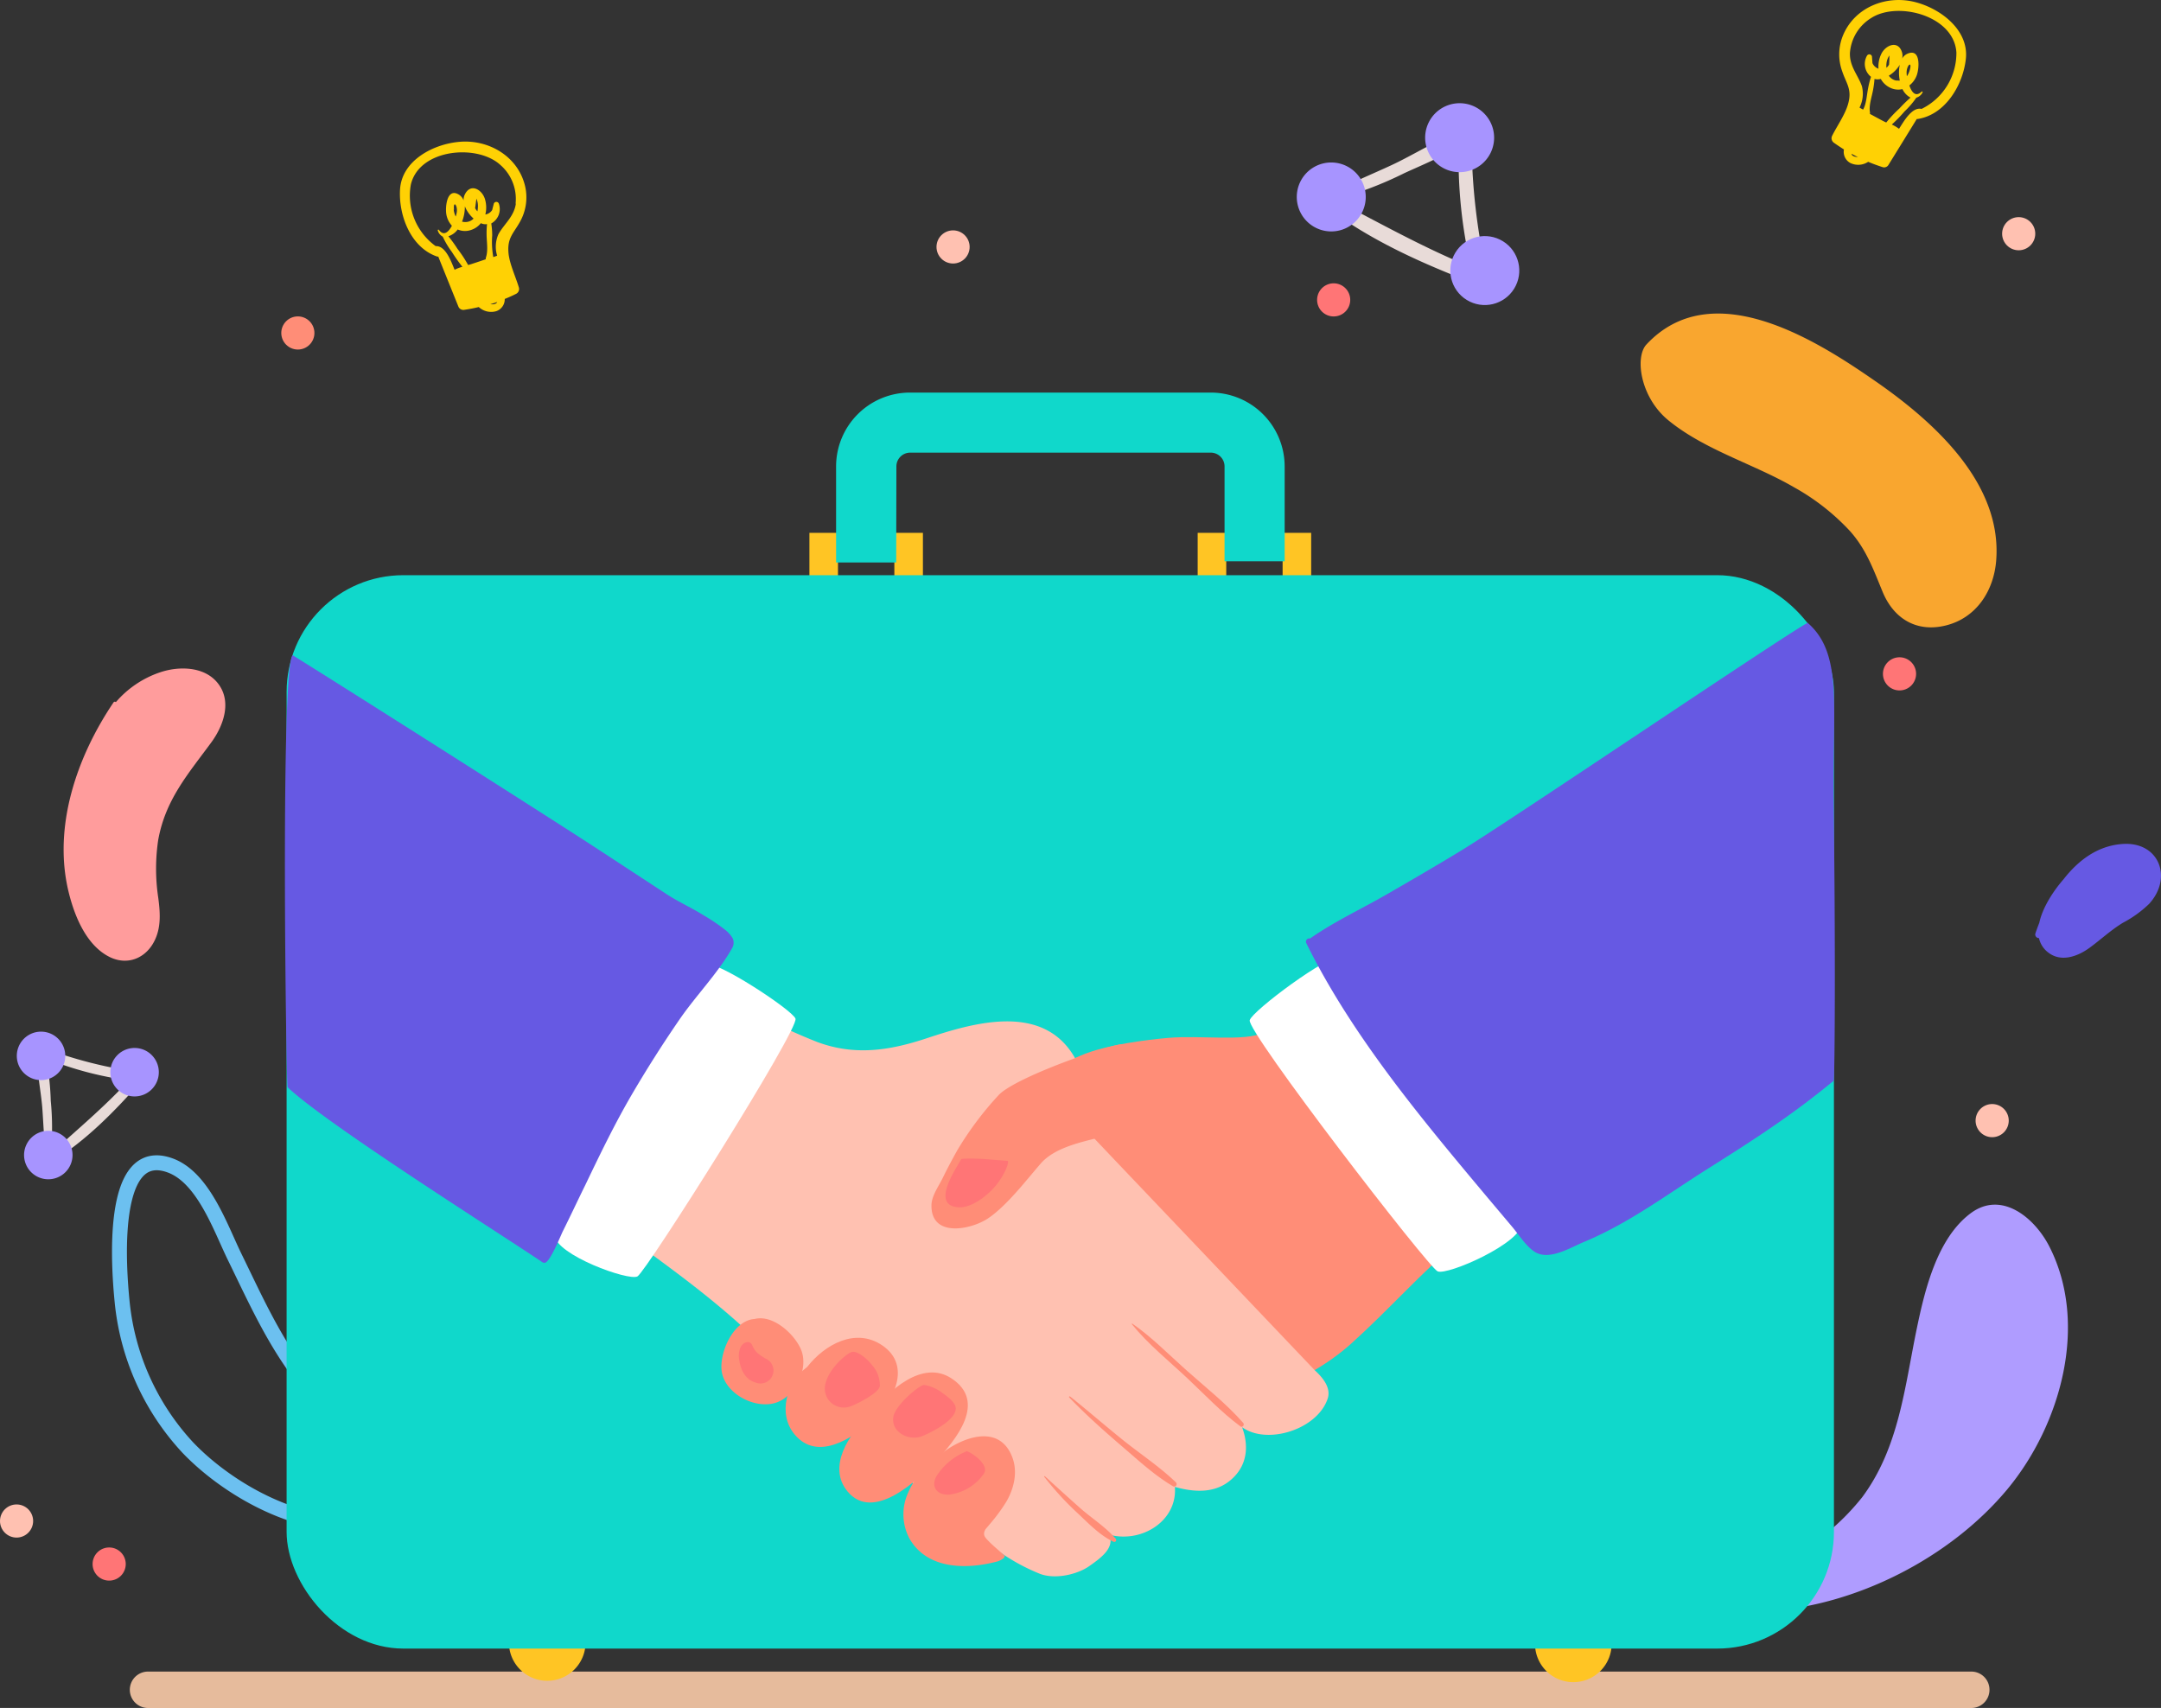 <svg xmlns="http://www.w3.org/2000/svg" id="OBJECTS" viewBox="0 0 434.3 343.26"><rect x="0" y="0" width="434.3" height="343.26" fill="#333333" stroke="none"/><defs><style>.cls-1{fill:#af9cff;}.cls-2{fill:#f9a62f;}.cls-3{fill:#ff9c9c;}.cls-4{fill:#6659e3;}.cls-5{fill:none;stroke:#6cc0f0;stroke-miterlimit:10;stroke-width:3px;}.cls-6{fill:#ffd104;}.cls-7{fill:#e8dbd8;}.cls-8{fill:#a794ff;}.cls-9{fill:#ffc1b1;}.cls-10{fill:#ff8d77;}.cls-11{fill:#ff7576;}.cls-12{fill:#e6bb9c;}.cls-13{fill:#ffc524;}.cls-14{fill:#10d8cb;}.cls-15{fill:#fff;}</style></defs><title>Mail Illustration</title><path class="cls-1" d="M1233.69,242.92c-2.92-5.74-9.56-11.35-15.81-6.71-6.73,5-9.21,15.35-10.82,23.09-2.45,11.78-3.56,24-11,34a47.65,47.65,0,0,1-15.31,12.61c-3.61,1.79-14.13.92-15.62,3.68-3.57,6.62,8.49,6.81,11.64,6.63,18-1.05,37.06-10.76,48.55-24.63C1235.93,278.75,1241.65,258.54,1233.69,242.92Z" transform="translate(-821.82 7.62)"></path><path class="cls-2" d="M1223,105c1.23-15.9-13.18-28.43-25-36.51-11.6-8-32.22-20.86-45.29-6.88-2.36,2.52-1.28,10.62,4.45,15.28,7.37,6,17.14,8.72,25.28,13.46a45.31,45.31,0,0,1,11.18,8.77c3.29,3.69,4.71,7.76,6.56,12.22,2.24,5.41,6.86,8.2,12.71,6.74C1219.06,116.55,1222.54,111.05,1223,105Z" transform="translate(-821.82 7.62)"></path><path class="cls-3" d="M864.29,141.58c2.51-3.43,4.25-8.41,1.15-12.08-2.73-3.22-7.75-3.25-11.44-2a20.19,20.19,0,0,0-8.9,6,.29.29,0,0,0-.43,0c-7.38,10.89-12.27,25-9.06,38.15,1.18,4.86,3.64,11,8.55,13.21,3.63,1.6,7.22-.12,8.83-3.65,1.25-2.71,1-5.63.62-8.5a39.16,39.16,0,0,1,0-11.49C855.07,153.09,859.58,148,864.29,141.58Z" transform="translate(-821.82 7.62)"></path><path class="cls-4" d="M1248.42,162c-5,.33-8.9,3.26-11.9,7.11-2.13,2.45-4.22,5.73-4.86,8.73-.28.72-.55,1.43-.78,2.13a.72.72,0,0,0,.71.94,5,5,0,0,0,2.07,3.05c2.57,1.82,5.8.58,8.07-1.07s4.3-3.58,6.75-5.06a22.9,22.9,0,0,0,5.23-3.77C1258.53,168.83,1255.77,161.51,1248.42,162Z" transform="translate(-821.82 7.62)"></path><path class="cls-5" d="M903.92,285.37c-2.48-2.64-6.33-3.53-9.4-5.32a42.12,42.12,0,0,1-11.13-9.82c-6.18-7.55-10.17-16.56-14.42-25.26-2.82-5.76-6.25-15.91-12.94-18.36-12.36-4.52-10.3,20.92-9.68,27.25a50.26,50.26,0,0,0,13.24,29.48c9.22,9.63,26.82,19,40.37,13.6C905.07,294.92,908.31,290.05,903.92,285.37Z" transform="translate(-821.82 7.62)"></path><path class="cls-6" d="M927.37,29.88c-1.37-6-7.23-9.49-13.15-9-5.25.42-11.61,3.7-12,9.53-.33,5.26,2.17,11.76,7.48,13.54l.2,0c1.34,3.35,2.7,6.71,4.05,10.06a1.07,1.07,0,0,0,1.09.65q1.54-.22,3-.57a3.67,3.67,0,0,0,3.51.83,2.53,2.53,0,0,0,1.71-2.46c.75-.3,1.49-.62,2.23-1a1.09,1.09,0,0,0,.58-1.39c-.63-2.11-1.87-4.69-2.06-6.88-.26-3,1-3.89,2.28-6.18A10,10,0,0,0,927.37,29.88Zm-7,23.64c.47-.14.93-.29,1.39-.45C921.51,53.52,921,53.59,920.32,53.52Zm-6.52-15a3.66,3.66,0,0,0,2.6.09,4.14,4.14,0,0,0,2-1.37,3.59,3.59,0,0,0,.59.18,2.47,2.47,0,0,0,.66,0,17.12,17.12,0,0,0-.09,2c0,1.44.34,3.27-.11,4.63a1.22,1.22,0,0,0-.06.44c-1,.34-2,.68-3,1l-.54.15a25,25,0,0,0-2.14-3.25,26.65,26.65,0,0,0-1.83-2.53A3.68,3.68,0,0,0,913.8,38.5Zm-.79-4c-.19-1.86.69-1,.58.38a5.88,5.88,0,0,1-.23,1A3.94,3.94,0,0,1,913,34.48Zm1.61,2.43a8.11,8.11,0,0,0,.57-3.12A6.5,6.5,0,0,0,917,36.31a2.28,2.28,0,0,1-1.79.69A2.61,2.61,0,0,1,914.62,36.91Zm2.65-2.81c.08-.61.16-1.22.25-1.83a3.64,3.64,0,0,1,.29,1.75,5,5,0,0,1-.09.79A2.1,2.1,0,0,1,917.27,34.1Zm8.17-.81c-.4,2.64-2.31,4-3.5,6.12a6.21,6.21,0,0,0-.26,4.32l-.77.28a17.17,17.17,0,0,1-.22-4.36,15.86,15.86,0,0,0-.19-2.4,3.31,3.31,0,0,0,1.52-4,.54.54,0,0,0-1,0s-.35,1.33-.33,1.29a2,2,0,0,1-1.38.91,5.83,5.83,0,0,0-.07-3.07c-.57-1.94-2.92-3.35-4.08-.9a2.47,2.47,0,0,0-.22,1.14,2.36,2.36,0,0,0-.92-1.15c-2.43-1.52-2.8,2.49-2.55,3.93a4.53,4.53,0,0,0,1.12,2.31c-.68,1.27-1.64,2.17-2.62.82a.13.13,0,0,0-.22.13,2,2,0,0,0,1,1.24,17.39,17.39,0,0,0,1.85,3.1A31.77,31.77,0,0,0,914.75,46a8.22,8.22,0,0,0-1.57.6c-.65-1.58-1.8-4.88-3.79-4.75a12.5,12.5,0,0,1-5-12.38c1.71-7.22,13.38-8.2,18-3.93A9.05,9.05,0,0,1,925.44,33.29Z" transform="translate(-821.82 7.62)"></path><path class="cls-6" d="M1192.05,6.71c.83,2.47,2,3.6,1.21,6.47-.56,2.13-2.22,4.47-3.2,6.43a1.1,1.1,0,0,0,.34,1.47c.67.48,1.35.92,2,1.34a2.54,2.54,0,0,0,1.27,2.71,3.63,3.63,0,0,0,3.6-.23c.94.4,1.91.75,2.9,1.07a1,1,0,0,0,1.18-.45q2.85-4.61,5.69-9.23a1.34,1.34,0,0,0,.2,0c5.54-.86,9.1-6.84,9.66-12.08.63-5.81-5.09-10.11-10.19-11.41-5.76-1.47-12.12,1-14.49,6.67A10,10,0,0,0,1192.05,6.71Zm1.87,16.57c.43.24.86.46,1.29.67C1194.58,23.92,1194,23.76,1193.92,23.28ZM1205.78,12a27,27,0,0,0-2.23,2.18A25.49,25.49,0,0,0,1200.9,17l-.51-.24c-.93-.48-1.86-1-2.78-1.49a.86.86,0,0,0,0-.43c-.21-1.42.45-3.17.68-4.59a18,18,0,0,0,.25-2,2.69,2.69,0,0,0,.65.08,4.58,4.58,0,0,0,.62-.08,4.19,4.19,0,0,0,1.76,1.7,3.7,3.7,0,0,0,2.59.34A3.69,3.69,0,0,0,1205.78,12Zm-.72-4.26a4.8,4.8,0,0,1-.06-1c.13-1.44,1.13-2.08.63-.29A4,4,0,0,1,1205.06,7.69Zm-2,.85a2.28,2.28,0,0,1-1.64-1,6.58,6.58,0,0,0,2.2-2.19,8.1,8.1,0,0,0,0,3.18A3,3,0,0,1,1203,8.54ZM1200.94,6a4.33,4.33,0,0,1,0-.8,3.5,3.5,0,0,1,.59-1.67c0,.61,0,1.22-.07,1.84A2.27,2.27,0,0,1,1200.94,6ZM1197.88-4c5.31-3.43,16.65-.49,17.12,6.92a12.51,12.51,0,0,1-7,11.35c-1.94-.46-3.62,2.6-4.53,4a7.7,7.7,0,0,0-1.45-.86,29.46,29.46,0,0,0,2.58-2.66,17,17,0,0,0,2.35-2.74,2.07,2.07,0,0,0,1.25-1.05c.07-.13-.1-.27-.2-.16-1.2,1.17-2,.11-2.45-1.25a4.52,4.52,0,0,0,1.5-2.09c.49-1.37.8-5.4-1.85-4.3a2.24,2.24,0,0,0-1.1,1,2.52,2.52,0,0,0,0-1.16c-.72-2.62-3.28-1.62-4.18.19a5.88,5.88,0,0,0-.58,3,2.06,2.06,0,0,1-1.21-1.13s-.1-1.32-.1-1.33a.54.54,0,0,0-1-.15,3.32,3.32,0,0,0,.81,4.24,17.41,17.41,0,0,0-.59,2.34c-.26,1.27-.33,3.07-1,4.25l-.72-.4a6.22,6.22,0,0,0,.48-4.31c-.81-2.29-2.47-3.94-2.41-6.62A9,9,0,0,1,1197.88-4Z" transform="translate(-821.82 7.62)"></path><path class="cls-7" d="M1116.27,18.93a.93.93,0,0,0-.84-.09c-4.84,1.61-9.29,4.55-13.91,6.71-4.16,1.94-8.46,3.63-12.43,5.94a.54.54,0,0,0-.28.39l-.09,0a1,1,0,0,0-1,1.56c9.1,7.17,20.32,12.08,31.09,16.17a1.41,1.41,0,0,0,1.93-1.69,123.59,123.59,0,0,1-3.17-27.82A1.08,1.08,0,0,0,1116.27,18.93Zm1.18,27.12c-9.53-3.87-18.32-8.84-27.45-13.55a74.52,74.52,0,0,0,14.09-5.34c3.6-1.65,7.57-3.23,10.89-5.48A96.15,96.15,0,0,0,1117.45,46.05Z" transform="translate(-821.82 7.62)"></path><path class="cls-8" d="M1095.93,29.74a6.93,6.93,0,1,1-8.79-4.34A6.94,6.94,0,0,1,1095.93,29.74Z" transform="translate(-821.82 7.62)"></path><circle class="cls-8" cx="1120.21" cy="46.76" r="6.93" transform="translate(-328.56 983.88) rotate(-58.39)"></circle><path class="cls-8" d="M1121.73,17.83a6.93,6.93,0,1,1-8.79-4.34A6.93,6.93,0,0,1,1121.73,17.83Z" transform="translate(-821.82 7.62)"></path><path class="cls-7" d="M829.57,203.59a.65.65,0,0,0-.26.53c-.14,3.58.7,7.24,1,10.81.25,3.22.3,6.47.84,9.65a.37.37,0,0,0,.19.28l-.05,0A.66.66,0,0,0,832,226c7-4.22,13-10.39,18.32-16.46a1,1,0,0,0-.64-1.69A87.27,87.27,0,0,1,830.63,203,.77.77,0,0,0,829.57,203.59Zm18.15,5.92c-4.9,5.32-10.35,9.87-15.7,14.72a53.64,53.64,0,0,0,0-10.6,53.11,53.11,0,0,0-.92-8.51A67.39,67.39,0,0,0,847.72,209.51Z" transform="translate(-821.82 7.62)"></path><path class="cls-8" d="M831.66,219.65a4.87,4.87,0,1,1-5,4.71A4.87,4.87,0,0,1,831.66,219.65Z" transform="translate(-821.82 7.62)"></path><path class="cls-8" d="M849,203a4.87,4.87,0,1,1-5,4.71A4.87,4.87,0,0,1,849,203Z" transform="translate(-821.82 7.62)"></path><path class="cls-8" d="M830.2,199.72a4.87,4.87,0,1,1-5,4.72A4.87,4.87,0,0,1,830.2,199.72Z" transform="translate(-821.82 7.62)"></path><circle class="cls-9" cx="405.7" cy="46.97" r="3.33"></circle><circle class="cls-10" cx="59.86" cy="66.92" r="3.33"></circle><circle class="cls-9" cx="191.54" cy="49.63" r="3.33"></circle><path class="cls-9" d="M1225.52,217.59a3.33,3.33,0,1,1-3.32-3.32A3.33,3.33,0,0,1,1225.52,217.59Z" transform="translate(-821.82 7.62)"></path><path class="cls-11" d="M847.09,306.72a3.33,3.33,0,1,1-3.33-3.33A3.33,3.33,0,0,1,847.09,306.72Z" transform="translate(-821.82 7.62)"></path><circle class="cls-11" cx="268.03" cy="60.27" r="3.33"></circle><path class="cls-11" d="M1206.9,127.81a3.33,3.33,0,1,1-3.33-3.33A3.33,3.33,0,0,1,1206.9,127.81Z" transform="translate(-821.82 7.62)"></path><circle class="cls-9" cx="3.33" cy="305.69" r="3.33"></circle><path class="cls-12" d="M1218,335.65H851.57a3.66,3.66,0,0,1-3.66-3.66h0a3.66,3.66,0,0,1,3.66-3.66H1218a3.65,3.65,0,0,1,3.65,3.66h0A3.65,3.65,0,0,1,1218,335.65Z" transform="translate(-821.82 7.62)"></path><path class="cls-13" d="M939.5,322.48a7.7,7.7,0,0,1-15.4,0C924.16,322.42,939.62,322.6,939.5,322.48Z" transform="translate(-821.82 7.62)"></path><path class="cls-13" d="M1145.71,322.48a7.7,7.7,0,1,1-15.39,0C1130.38,322.42,1145.83,322.6,1145.71,322.48Z" transform="translate(-821.82 7.62)"></path><rect class="cls-13" x="162.67" y="107.09" width="5.74" height="10.9"></rect><rect class="cls-13" x="179.74" y="107.09" width="5.74" height="10.9"></rect><rect class="cls-13" x="240.7" y="107.09" width="5.74" height="10.9"></rect><rect class="cls-13" x="257.77" y="107.09" width="5.74" height="10.9"></rect><path class="cls-14" d="M1001.93,105.43H989.85V86.11a14.85,14.85,0,0,1,14.84-14.83h60.43A14.85,14.85,0,0,1,1080,86.11v19.07h-12.08V86.11a2.77,2.77,0,0,0-2.76-2.76h-60.43a2.77,2.77,0,0,0-2.76,2.76Z" transform="translate(-821.82 7.62)"></path><rect class="cls-14" x="57.6" y="115.6" width="310.97" height="215.73" rx="23.46"></rect><path d="M896.5,193.45s0,.05,0,.05A0,0,0,0,0,896.5,193.45Z" transform="translate(-821.82 7.62)"></path><path class="cls-10" d="M1103.41,225.11c-2.71-4.75-13.44-26-17.13-30.19-.08-.25-4.13,1.66-10.58,5-3.59,1.83-12.7.49-19.06,1.05-4.07.35-12.6,1.35-17.69,3.58-4.81,2.1-14.83,6.6-15.47,7.22-4.3,1.57-8,5.71-7.23,10,.58,3.44,25.24,30.61,31.75,36.24,3.16,2.73,17.54,18.22,20.35,16.91,4-1.84,15.26-3.7,25.13-12.6,7.65-6.9,14.28-14.47,21.31-20.26C1115.33,241.59,1106.77,230.18,1103.41,225.11Z" transform="translate(-821.82 7.62)"></path><path class="cls-15" d="M1110.75,247.9c2,.84,16.94-5.7,16.94-9.71,0-4.22-31.79-51-36.71-53.27-2-.92-17.45,10.59-18,12.49C1072.25,199.57,1108.82,247.06,1110.75,247.9Z" transform="translate(-821.82 7.62)"></path><path class="cls-4" d="M1185.1,117.55c-5.55,3.06-59.69,39.74-69.72,45.83-4.93,3-9.91,5.89-14.9,8.77s-10.58,5.48-15.38,8.85a.66.66,0,0,0-.75.94c9.24,18.71,23.21,35.35,36.53,51.25l4.77,5.66c1.38,1.62,2.73,3.85,4.51,5.06,2.95,2,7.38-.88,10.17-2,9.08-3.82,16.64-9.57,25-14.82,9.35-5.9,16.64-10.61,25-17.5.26-.21.38-29.45,0-55.46C1190,134.63,1192.36,123.86,1185.1,117.55Z" transform="translate(-821.82 7.62)"></path><path class="cls-9" d="M1086,267.72l-32.44-34.1-7.83-8.23-4.14-4.36c-1.79-1.89-3.36-2.89-2.51-5.68,1.07-3.56,1.35-7-1.43-9.5a.87.87,0,0,0,.08-1.06c-6.39-10.85-20.06-6.93-29.64-3.75-7.47,2.48-14.44,3.57-22,.77a125.12,125.12,0,0,1-20.71-10.51.8.8,0,0,0-1.07.28c-.15.28-.29.56-.44.83a.56.56,0,0,0-.18.22c-.37.7-.73,1.4-1.09,2.11a.78.78,0,0,0-.26.32c-3.43,6.92-6.89,13.82-10.54,20.63S944,229,940.65,236a.54.54,0,0,0,.76.71.62.62,0,0,0,.28.62q4.32,2.7,8.66,5.38c9.32,6.75,18.32,13.49,26.38,21.8a366.18,366.18,0,0,0,27.74,25.23c4.44,3.73,8.85,7.5,13.44,11,4.31,3.33,7.69,5.81,12.77,7.89,3.12,1.27,7.66.19,10.06-1.5s5.14-3.68,4-6.31c6.54,1.75,13.72-2.78,13.2-9.6,4.32,1.21,8.71,1.31,11.94-2.07,2.68-2.78,2.85-6.43,1.57-9.93,5,3.6,14.94.5,17.13-5.56C1089.43,271.48,1087.85,269.41,1086,267.72Z" transform="translate(-821.82 7.62)"></path><path class="cls-10" d="M1071.66,278.34c-3.38-3.85-7.59-7.17-11.42-10.58-3.51-3.13-7-6.69-10.84-9.35-.08-.05-.14,0-.09.12,3.23,4,7.42,7.36,11.14,10.85,3.46,3.26,6.84,6.85,10.66,9.67C1071.55,279.38,1072,278.71,1071.66,278.34Z" transform="translate(-821.82 7.62)"></path><path class="cls-10" d="M1058.15,290.31c-3.25-3.14-7.15-5.7-10.68-8.54s-7-5.86-10.58-8.72c-.13-.1-.31.06-.18.19,3.3,3.44,6.85,6.6,10.47,9.71,3.28,2.81,6.64,5.94,10.38,8.13A.49.49,0,0,0,1058.15,290.31Z" transform="translate(-821.82 7.62)"></path><path class="cls-10" d="M1046.06,301.65c-2-2.35-4.88-4.16-7.18-6.2s-4.72-4.24-7.06-6.37c-.09-.08-.19,0-.12.12a60.55,60.55,0,0,0,6.77,7.37c2.13,2,4.48,4.45,7.14,5.67A.38.38,0,0,0,1046.06,301.65Z" transform="translate(-821.82 7.62)"></path><path class="cls-15" d="M981.69,197.1c-.7-1.79-16.09-11.88-17.88-10.84-4.45,2.59-30.83,50.33-30.51,54.43.3,3.9,14.85,9.19,16.63,8.22S982.49,199.15,981.69,197.1Z" transform="translate(-821.82 7.62)"></path><path class="cls-4" d="M967.72,179.39a36.92,36.92,0,0,0-4.4-3c-2.41-1.52-5-2.67-7.42-4.23L942,163.06c-9.26-6.05-50.29-32.12-61.38-39-2.49,3.06-1.28,86.52-1,86.83,7.64,7.24,40.35,27.92,50.71,34.83.31.21.61.51,1,.45,1.07-.19,3.16-5.45,3.61-6.35,1.55-3.1,3-6.22,4.54-9.34,2.93-6.12,5.88-12.23,9.3-18.09q4.52-7.73,9.59-15.1c3.27-4.77,7.76-9.34,10.57-14.33a2.15,2.15,0,0,0,.13-2A6.13,6.13,0,0,0,967.72,179.39Z" transform="translate(-821.82 7.62)"></path><path class="cls-10" d="M1046.51,202.35c-5.67,1.34-21,6.91-24,10.13a66,66,0,0,0-8.33,11.13c-1,1.8-2,3.66-2.9,5.52-.8,1.62-2.22,3.59-2.26,5.4-.17,6.71,8.06,5,11.47,2.65,3.84-2.64,7.74-7.82,10.53-11s8.16-4.25,11.39-5.11c4-1.05,7.58-1.63,7.63-1.79,3.33-2.08,4.26-5.29,5.75-8.33C1057.1,208.24,1050.34,201.45,1046.51,202.35Z" transform="translate(-821.82 7.62)"></path><path class="cls-11" d="M1024.3,225.68c-1.37-.11-2.74-.18-4.12-.32-1.16-.12-5-.23-5.19,0-1.1,2-6.3,9.45-.38,9.67,2.29.08,5.39-2,7.35-4.39S1024.74,225.72,1024.3,225.68Z" transform="translate(-821.82 7.62)"></path><path class="cls-10" d="M982.75,263.49c-1.4-3.14-5.68-7-9.35-6a.49.49,0,0,0-.17,0c-4.17.47-7,7-6.33,10.72.81,4.3,6.46,7.28,10.57,6.17S984.51,267.45,982.75,263.49Z" transform="translate(-821.82 7.62)"></path><path class="cls-11" d="M973,262.77a1.08,1.08,0,0,0-.16-.3c-.65-.8-1.75-.12-2.13.55a4.24,4.24,0,0,0-.36,2.46c.24,2,1.17,4.15,3.25,4.73a2.61,2.61,0,1,0,2-4.82c-1.22-.79-2-1.19-2.58-2.6Z" transform="translate(-821.82 7.62)"></path><path class="cls-10" d="M999.14,262.78c-5.38-3.66-11.59-.18-15.11,4.34-4.13,3-6,9.47-2.46,13.62,4.57,5.37,11.55.72,15.53-2.83C1001.3,274.18,1005.19,266.91,999.14,262.78Z" transform="translate(-821.82 7.62)"></path><path class="cls-11" d="M997,266.65c-1-1.33-3-2.85-4-2.55s-4.65,3.27-5.35,6.6a3.83,3.83,0,0,0,5,4.36c1.57-.55,5.85-2.78,6-4.12A6.16,6.16,0,0,0,997,266.65Z" transform="translate(-821.82 7.62)"></path><path class="cls-10" d="M1013,269.38c-5.72-3.73-12.56,2.25-16.28,7.34-4.35,3.77-8.66,10.48-4.58,15.4,5.16,6.23,14-2.15,17.65-6C1014,281.73,1020.25,274.08,1013,269.38Z" transform="translate(-821.82 7.62)"></path><path class="cls-11" d="M1011.23,272.34a8.22,8.22,0,0,0-3.66-1.61c-.84-.14-5.88,4.08-6.22,6.43-.47,3.12,3.19,4.88,5.75,3.87,1.94-.77,6.78-3.2,6.8-5.57C1013.91,274.24,1012.15,273,1011.23,272.34Z" transform="translate(-821.82 7.62)"></path><path class="cls-10" d="M1020.91,298.5a34.69,34.69,0,0,0,3.17-4.34c1.5-2.59,2.29-5.83,1.24-8.75-2.58-7.15-10.31-4.12-14.45-.75a34.36,34.36,0,0,0-3.87,3.49,15.37,15.37,0,0,0-2.64,4.16,10.42,10.42,0,0,0,.21,9.24c3.59,6.35,11.64,6.29,17.8,4.62.24-.07,1.8-.74,1.24-1.24-.89-.81-2.11-1.8-3-2.71s-1.37-1.35-.73-2.5Z" transform="translate(-821.82 7.62)"></path><path class="cls-11" d="M1016,284.1a12.68,12.68,0,0,0-6,5c-1.18,2.17.24,3.8,2.51,3.67a9.91,9.91,0,0,0,7-4.16C1021,286.59,1016,283.62,1016,284.1Z" transform="translate(-821.82 7.62)"></path></svg>
